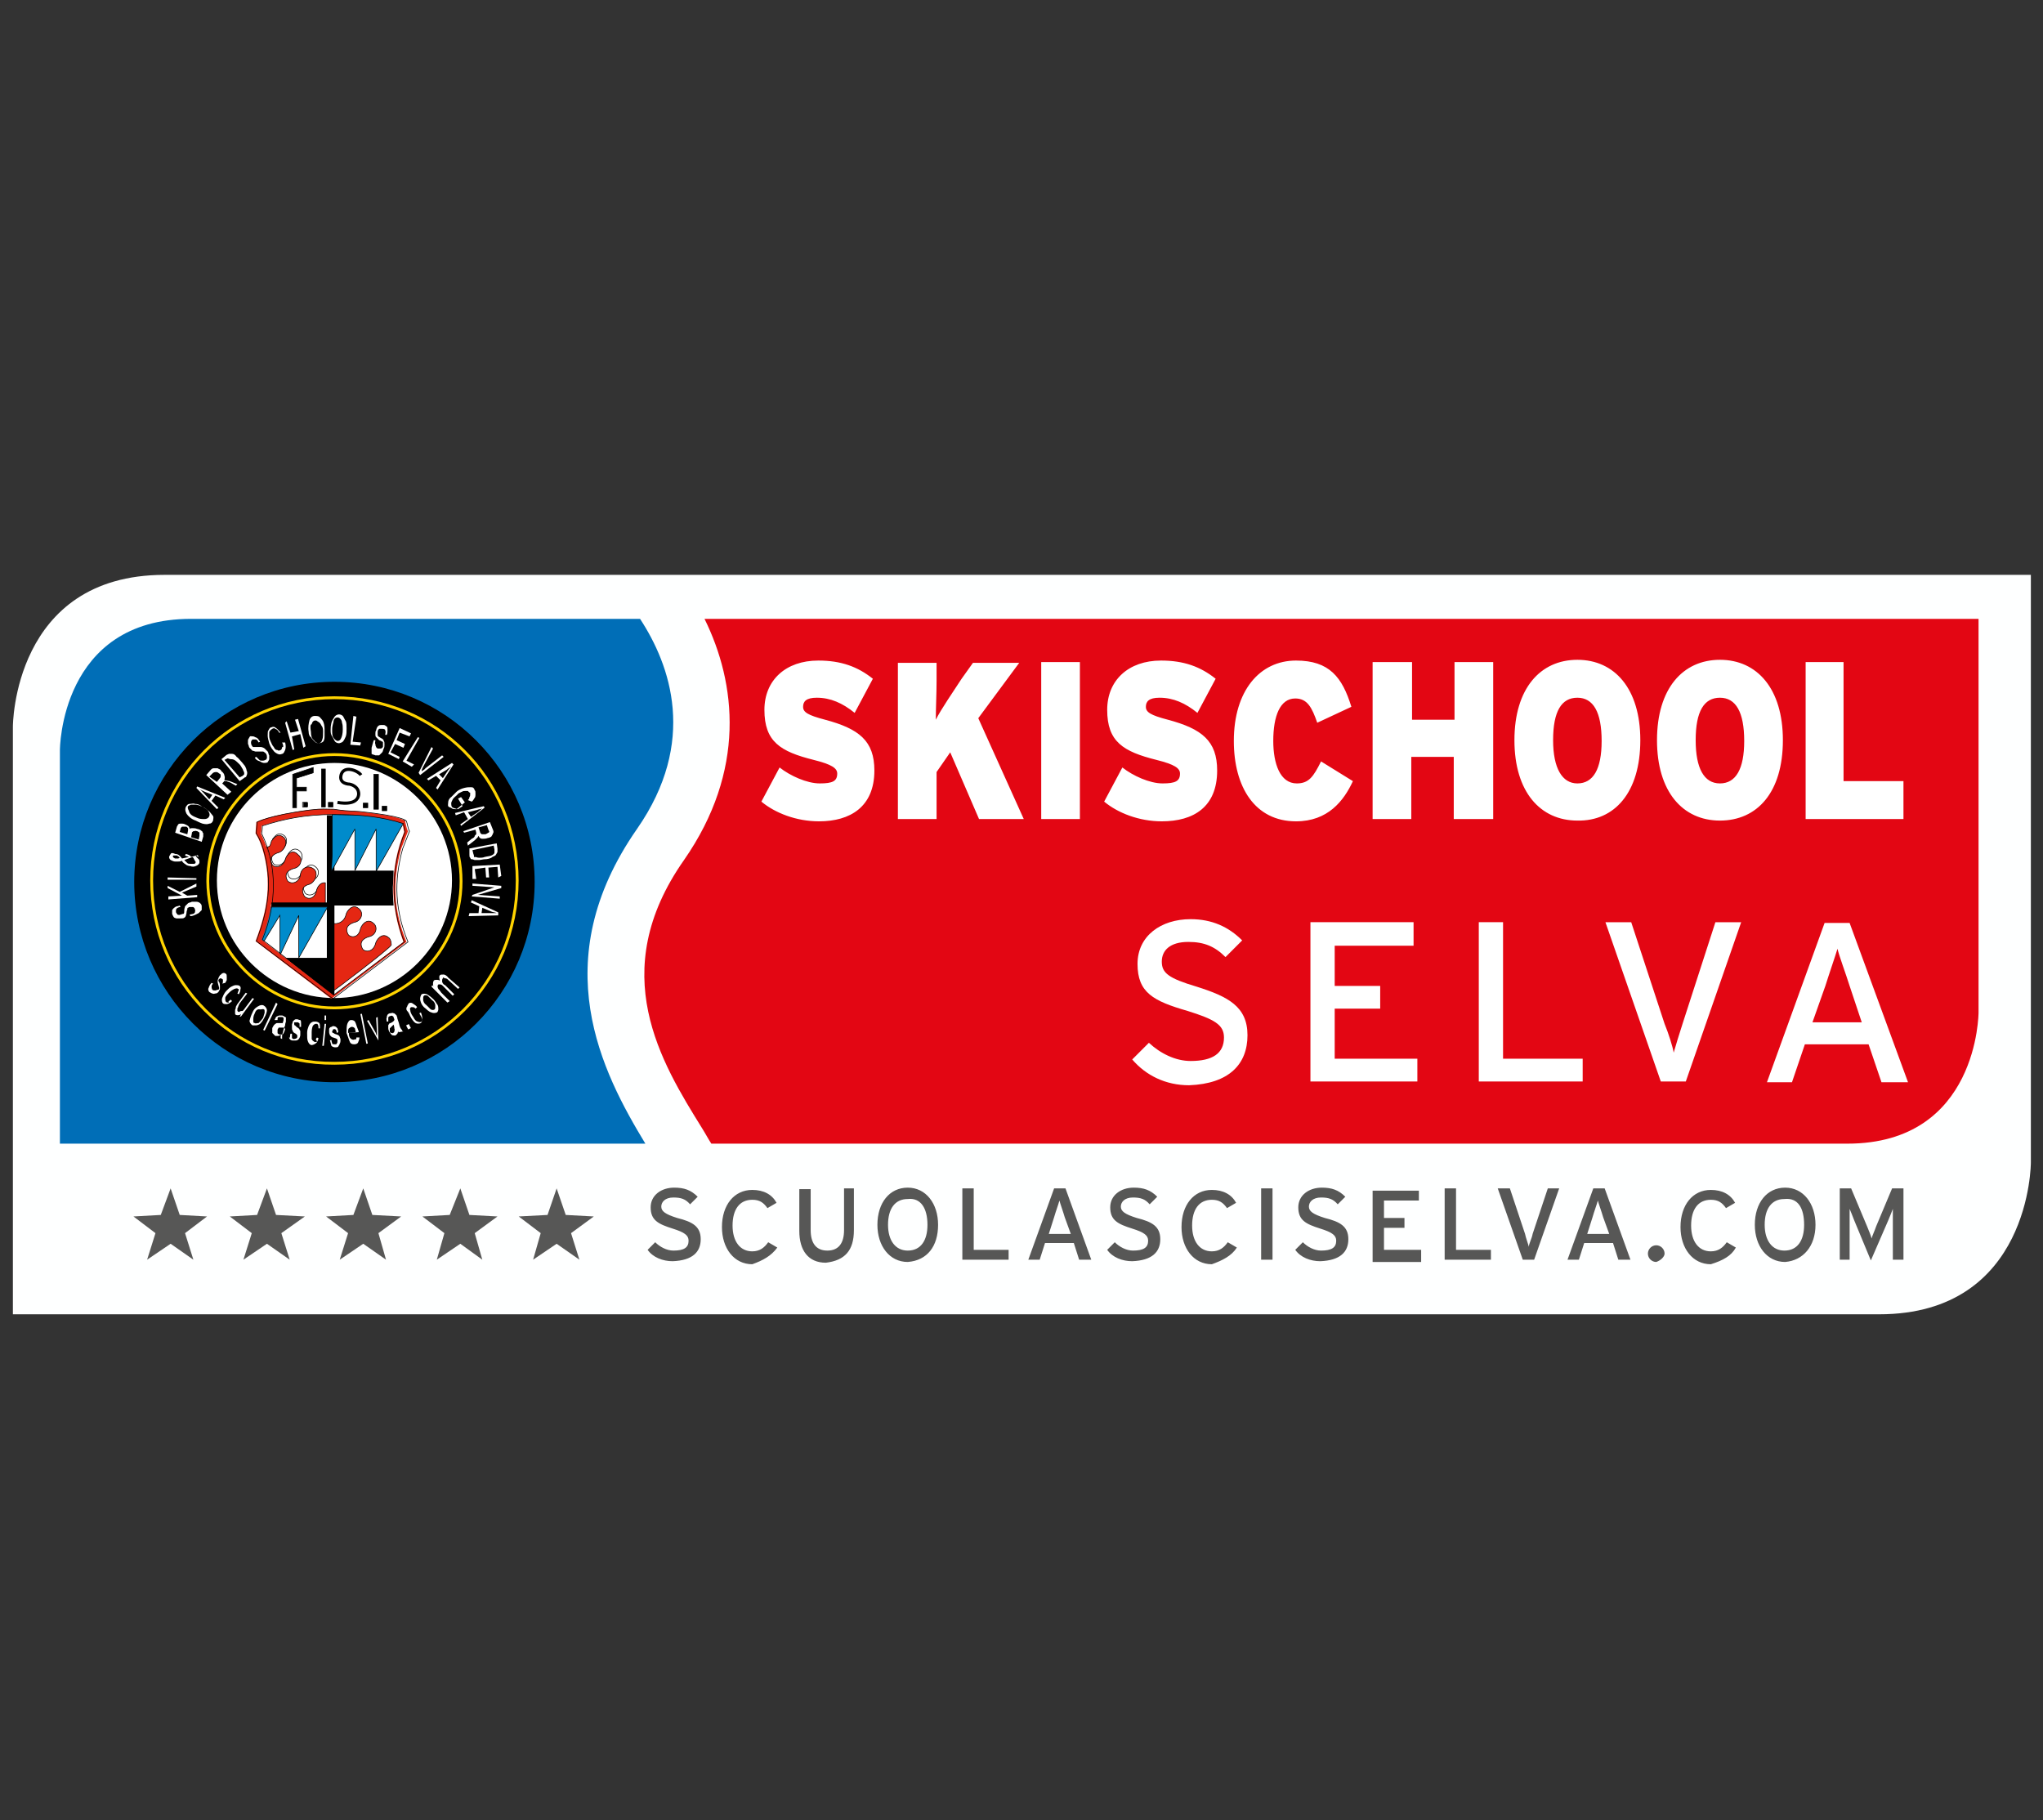 <?xml version="1.0" encoding="utf-8"?>
<!-- Generator: Adobe Illustrator 23.1.0, SVG Export Plug-In . SVG Version: 6.00 Build 0)  -->
<svg version="1.1" id="Ebene_1" xmlns="http://www.w3.org/2000/svg" xmlns:xlink="http://www.w3.org/1999/xlink" x="0px" y="0px"
	 viewBox="0 0 269.4 240" style="enable-background:new 0 0 269.4 240;" xml:space="preserve">
<rect x="0" y="0" width="269.4" height="240" fill="#333333" stroke="none"/>
<style type="text/css">
	.st0{fill:#FEFFFF;}
	.st1{clip-path:url(#SVGID_2_);fill:#E30613;}
	.st2{clip-path:url(#SVGID_4_);fill:#006EB7;}
	.st3{clip-path:url(#SVGID_6_);fill:#575756;}
	.st4{clip-path:url(#SVGID_8_);}
	.st5{clip-path:url(#SVGID_10_);fill:none;stroke:#FFD300;stroke-width:0.374;stroke-miterlimit:3.864;}
	.st6{clip-path:url(#SVGID_12_);fill:#FFFFFF;}
	.st7{clip-path:url(#SVGID_14_);fill:none;stroke:#000000;stroke-width:8.000000e-02;stroke-miterlimit:3.864;}
	.st8{clip-path:url(#SVGID_16_);fill:#E52713;}
	.st9{clip-path:url(#SVGID_18_);fill:none;stroke:#000000;stroke-width:8.000000e-02;stroke-miterlimit:3.864;}
	.st10{clip-path:url(#SVGID_20_);fill:#E52713;}
	.st11{clip-path:url(#SVGID_22_);fill:none;stroke:#000000;stroke-width:8.000000e-02;stroke-miterlimit:3.864;}
	.st12{clip-path:url(#SVGID_24_);}
	.st13{fill:#008BCB;}
	.st14{fill:none;stroke:#000000;stroke-width:8.300000e-02;stroke-miterlimit:3.864;}
	.st15{clip-path:url(#SVGID_26_);fill:#E52713;}
	.st16{clip-path:url(#SVGID_28_);fill:none;stroke:#000000;stroke-width:8.300000e-02;stroke-miterlimit:3.864;}
	.st17{clip-path:url(#SVGID_30_);fill:none;stroke:#000000;stroke-width:0.415;stroke-miterlimit:3.864;}
	.st18{clip-path:url(#SVGID_32_);fill:#FFFFFF;}
	.st19{fill:#FFFFFF;}
	.st20{clip-path:url(#SVGID_34_);fill:#FFFFFF;}
	.st21{clip-path:url(#SVGID_36_);fill:#FFFFFF;}
	.st22{clip-path:url(#SVGID_38_);fill:#FFFFFF;}
	.st23{clip-path:url(#SVGID_40_);fill:#FFFFFF;}
	.st24{clip-path:url(#SVGID_42_);fill:#FFFFFF;}
	.st25{clip-path:url(#SVGID_44_);fill:#FFFFFF;}
	.st26{clip-path:url(#SVGID_46_);fill:#FFFFFF;}
	.st27{clip-path:url(#SVGID_48_);fill:#FFFFFF;}
	.st28{clip-path:url(#SVGID_50_);fill:#FFFFFF;}
	.st29{clip-path:url(#SVGID_52_);fill:#FFFFFF;}
	.st30{clip-path:url(#SVGID_54_);fill:#FFFFFF;}
	.st31{clip-path:url(#SVGID_56_);fill:#FFFFFF;}
	.st32{clip-path:url(#SVGID_58_);fill:#FFFFFF;}
	.st33{clip-path:url(#SVGID_60_);fill:#FFFFFF;}
	.st34{clip-path:url(#SVGID_62_);fill:#FFFFFF;}
	.st35{clip-path:url(#SVGID_64_);fill:#FFFFFF;}
	.st36{clip-path:url(#SVGID_66_);fill:#FFFFFF;}
	.st37{clip-path:url(#SVGID_68_);fill:#FFFFFF;}
	.st38{clip-path:url(#SVGID_70_);fill:#FFFFFF;}
	.st39{clip-path:url(#SVGID_72_);fill:#FFFFFF;}
	.st40{clip-path:url(#SVGID_74_);fill:#FFFFFF;}
	.st41{clip-path:url(#SVGID_76_);fill:#FFFFFF;}
	.st42{clip-path:url(#SVGID_78_);fill:#FFFFFF;}
	.st43{clip-path:url(#SVGID_80_);fill:#FFFFFF;}
	.st44{clip-path:url(#SVGID_82_);fill:#FFFFFF;}
	.st45{clip-path:url(#SVGID_84_);fill:#FFFFFF;}
	.st46{clip-path:url(#SVGID_86_);fill:#FFFFFF;}
	.st47{clip-path:url(#SVGID_88_);fill:#FFFFFF;}
	.st48{clip-path:url(#SVGID_90_);fill:#FFFFFF;}
	.st49{clip-path:url(#SVGID_92_);fill:#FFFFFF;}
	.st50{clip-path:url(#SVGID_94_);fill:#FFFFFF;}
	.st51{clip-path:url(#SVGID_96_);fill:#FFFFFF;}
	.st52{clip-path:url(#SVGID_98_);fill:none;stroke:#FFD300;stroke-width:0.374;stroke-miterlimit:3.864;}
	.st53{fill:#575756;}
	.st54{clip-path:url(#SVGID_100_);fill:#FFFFFF;}
	.st55{clip-path:url(#SVGID_102_);fill:#FFFFFF;}
</style>
<g>
	<path class="st0" d="M267.9,75.8H79.5l0,0H21.7c-20,0-20,20-20,20v57.7l0,0v19.8h80.7l0,0h165.4c20,0,20-20,20-20V95.7l0,0V75.8
		L267.9,75.8z"/>
	<g>
		<g>
			<defs>
				<rect id="SVGID_1_" x="-233.8" y="-378.2" width="727.2" height="1028.4"/>
			</defs>
			<clipPath id="SVGID_2_">
				<use xlink:href="#SVGID_1_"  style="overflow:visible;"/>
			</clipPath>
			<path class="st1" d="M92.9,81.6h168v51.9c0,0,0,17.3-17.3,17.3H93.8c-0.4-0.6-0.7-1.2-1.2-2c-5.4-8.7-12.8-20.6-2.4-35.4
				C98.4,101.6,97.1,90.1,92.9,81.6"/>
		</g>
		<g>
			<defs>
				<rect id="SVGID_3_" x="-233.8" y="-378.2" width="727.2" height="1028.4"/>
			</defs>
			<clipPath id="SVGID_4_">
				<use xlink:href="#SVGID_3_"  style="overflow:visible;"/>
			</clipPath>
			<path class="st2" d="M7.9,150.8V98.9c0,0,0-17.3,17.3-17.3h59.2c4,6.1,7.6,16.2-0.4,27.7c-12.2,17.5-4.6,32.1,1.1,41.5H7.9z"/>
		</g>
		<g>
			<defs>
				<rect id="SVGID_5_" x="-233.8" y="-378.2" width="727.2" height="1028.4"/>
			</defs>
			<clipPath id="SVGID_6_">
				<use xlink:href="#SVGID_5_"  style="overflow:visible;"/>
			</clipPath>
			<path class="st3" d="M251,166.1v-9.4h-1.5l-2.1,5c-0.2,0.6-0.5,1.2-0.6,1.6c-0.1-0.4-0.4-1.1-0.6-1.6l-2.1-5h-1.5v9.4h1.3v-5
				c0-0.6,0-1.3,0-1.7c0.1,0.2,0.4,1,0.6,1.5l2.2,5.3l2.3-5.3c0.2-0.5,0.5-1.2,0.6-1.5c0,0.2,0,1.1,0,1.7v5H251z M237.9,161.5
				c0,2.1-0.9,3.4-2.6,3.4c-1.6,0-2.6-1.3-2.6-3.4c0-2.1,0.9-3.4,2.6-3.4C237.1,157.9,237.9,159.3,237.9,161.5 M239.4,161.5
				c0-2.8-1.6-4.9-4-4.9c-2.4,0-4,2-4,4.9c0,2.8,1.6,4.9,4,4.9C237.8,166.2,239.4,164.3,239.4,161.5 M228.9,164.5l-1.2-0.7
				c-0.5,0.7-1.1,1.2-2.1,1.2c-1.6,0-2.6-1.3-2.6-3.4c0-2.1,0.9-3.4,2.6-3.4c1,0,1.5,0.4,2,1.1l1.2-0.7c-0.6-1.1-1.7-1.7-3.2-1.7
				c-2.4,0-4,2-4,4.9c0,2.8,1.6,4.9,4,4.9C227.2,166.2,228.3,165.6,228.9,164.5 M219.5,165.3c0-0.6-0.5-1.1-1.1-1.1
				s-1.1,0.5-1.1,1.1s0.5,1.1,1.1,1.1C219,166.2,219.5,165.7,219.5,165.3 M212.2,162.7h-2.9l0.7-2.2c0.2-0.7,0.6-1.8,0.7-2.2
				c0.1,0.4,0.5,1.5,0.7,2.2L212.2,162.7z M215,166.1l-3.4-9.4h-1.5l-3.4,9.4h1.5l0.7-2.2h3.8l0.7,2.2H215z M205.6,156.7h-1.5l-2,6
				c-0.1,0.6-0.5,1.3-0.5,1.7c-0.1-0.4-0.4-1.2-0.5-1.7l-2-6h-1.6l3.3,9.4h1.5L205.6,156.7z M196.6,166.1v-1.3H192v-8.1h-1.5v9.4
				H196.6z M187.4,166.1v-1.3h-4.9v-2.9h2.7v-1.3h-2.7v-2.3h4.6v-1.3H181v9.4h6.4V166.1z M177.8,163.4c0-1.7-1.1-2.3-3.1-2.8
				c-1.6-0.5-2.1-0.9-2.1-1.5s0.5-1.2,1.6-1.2c1,0,1.6,0.2,2.2,0.9l1-1c-0.9-0.9-1.8-1.2-3.1-1.2c-1.7,0-3.1,1-3.1,2.6
				c0,1.7,1,2.2,2.9,2.8c1.6,0.5,2.1,0.9,2.1,1.6c0,0.9-0.6,1.3-2,1.3c-0.9,0-1.8-0.5-2.4-1.1l-1,1c0.7,1,2,1.5,3.3,1.5
				C176.7,166.2,177.8,165.1,177.8,163.4 M167.8,156.7h-1.5v9.4h1.5V156.7z M163.1,164.5l-1.2-0.7c-0.5,0.7-1.1,1.2-2.1,1.2
				c-1.6,0-2.6-1.3-2.6-3.4c0-2.1,0.9-3.4,2.6-3.4c1,0,1.5,0.4,2,1.1l1.2-0.7c-0.6-1.1-1.7-1.7-3.2-1.7c-2.4,0-4,2-4,4.9
				c0,2.8,1.6,4.9,4,4.9C161.2,166.2,162.4,165.6,163.1,164.5 M153,163.4c0-1.7-1.1-2.3-3.1-2.8c-1.6-0.5-2.1-0.9-2.1-1.5
				s0.5-1.2,1.6-1.2c1,0,1.6,0.2,2.2,0.9l1-1c-0.9-0.9-1.8-1.2-3.1-1.2c-1.7,0-3.1,1-3.1,2.6c0,1.7,1,2.2,2.9,2.8
				c1.6,0.5,2.1,0.9,2.1,1.6c0,0.9-0.6,1.3-2,1.3c-0.9,0-1.8-0.5-2.4-1.1l-1,1c0.7,1,2,1.5,3.3,1.5C151.9,166.2,153,165.1,153,163.4
				 M141.2,162.7h-2.9l0.7-2.2c0.2-0.7,0.6-1.8,0.7-2.2c0.1,0.4,0.5,1.5,0.7,2.2L141.2,162.7z M143.9,166.1l-3.4-9.4H139l-3.4,9.4
				h1.5l0.7-2.2h3.8l0.7,2.2H143.9z M133,166.1v-1.3h-4.6v-8.1h-1.5v9.4H133z M122.3,161.5c0,2.1-0.9,3.4-2.6,3.4
				c-1.6,0-2.6-1.3-2.6-3.4c0-2.1,0.9-3.4,2.6-3.4C121.4,157.9,122.3,159.3,122.3,161.5 M123.7,161.5c0-2.8-1.6-4.9-4-4.9
				s-4,2-4,4.9c0,2.8,1.6,4.9,4,4.9C122.3,166.2,123.7,164.3,123.7,161.5 M112.6,162.2v-5.5h-1.3v5.5c0,1.7-0.7,2.7-2.2,2.7
				c-1.5,0-2.2-1-2.2-2.7v-5.4h-1.5v5.5c0,2.6,1.2,4.2,3.5,4.2C111.4,166.2,112.6,164.9,112.6,162.2 M102.5,164.5l-1.2-0.7
				c-0.5,0.7-1.1,1.2-2.1,1.2c-1.6,0-2.6-1.3-2.6-3.4c0-2.1,0.9-3.4,2.6-3.4c1,0,1.5,0.4,2,1.1l1.2-0.7c-0.6-1.1-1.7-1.7-3.2-1.7
				c-2.4,0-4,2-4,4.9c0,2.8,1.6,4.9,4,4.9C100.6,166.2,101.7,165.6,102.5,164.5 M92.4,163.4c0-1.7-1.1-2.3-3.1-2.8
				c-1.6-0.5-2.1-0.9-2.1-1.5s0.5-1.2,1.6-1.2c1,0,1.6,0.2,2.2,0.9l1-1c-0.9-0.9-1.8-1.2-3.1-1.2c-1.7,0-3.1,1-3.1,2.6
				c0,1.7,1,2.2,2.9,2.8c1.6,0.5,2.1,0.9,2.1,1.6c0,0.9-0.6,1.3-2,1.3c-0.9,0-1.8-0.5-2.4-1.1l-1,1c0.7,1,2,1.5,3.3,1.5
				C91.3,166.2,92.4,165.1,92.4,163.4"/>
		</g>
		<g>
			<defs>
				<rect id="SVGID_7_" x="-233.8" y="-378.2" width="727.2" height="1028.4"/>
			</defs>
			<clipPath id="SVGID_8_">
				<use xlink:href="#SVGID_7_"  style="overflow:visible;"/>
			</clipPath>
			<path class="st4" d="M17.7,116.3c0-14.5,11.8-26.4,26.4-26.4s26.4,11.8,26.4,26.4s-11.8,26.4-26.4,26.4S17.7,130.8,17.7,116.3"/>
		</g>
		<g>
			<defs>
				<rect id="SVGID_9_" x="-233.8" y="-378.2" width="727.2" height="1028.4"/>
			</defs>
			<clipPath id="SVGID_10_">
				<use xlink:href="#SVGID_9_"  style="overflow:visible;"/>
			</clipPath>
			<path class="st5" d="M44.1,132.9c9.2,0,16.7-7.5,16.7-16.7c0-9.2-7.5-16.7-16.7-16.7c-9.2,0-16.7,7.5-16.7,16.7
				C27.5,125.4,34.9,132.9,44.1,132.9z"/>
		</g>
		<g>
			<defs>
				<rect id="SVGID_11_" x="-233.8" y="-378.2" width="727.2" height="1028.4"/>
			</defs>
			<clipPath id="SVGID_12_">
				<use xlink:href="#SVGID_11_"  style="overflow:visible;"/>
			</clipPath>
			<path class="st6" d="M28.6,116.1c0-8.6,7-15.5,15.5-15.5s15.5,7,15.5,15.5s-7,15.5-15.5,15.5S28.6,124.7,28.6,116.1"/>
		</g>
		<g>
			<defs>
				<rect id="SVGID_13_" x="-233.8" y="-378.2" width="727.2" height="1028.4"/>
			</defs>
			<clipPath id="SVGID_14_">
				<use xlink:href="#SVGID_13_"  style="overflow:visible;"/>
			</clipPath>
			<path class="st7" d="M39.9,115.2c0.1-0.6,0.9-1.6,1.7-0.9c0.7,0.5,0.4,1.6-0.5,1.8c-0.4,0.1-1.5,0.5-0.9,1.6
				c0.2,0.4,1.3,0.6,1.7-0.6 M37.8,113.1c0.1-0.6,0.9-1.6,1.7-0.9c0.6,0.5,0.4,1.6-0.5,1.8c-0.4,0.1-1.5,0.5-0.9,1.6
				c0.2,0.4,1.3,0.6,1.7-0.6 M35.9,110.7c0.2-0.2,0.7-1.2,1.6-0.5c0.6,0.5,0.2,1.7-0.6,2c-0.4,0.1-1.5,0.5-0.9,1.6
				c0.2,0.4,1.3,0.5,1.7-0.6"/>
		</g>
		<g>
			<defs>
				<rect id="SVGID_15_" x="-233.8" y="-378.2" width="727.2" height="1028.4"/>
			</defs>
			<clipPath id="SVGID_16_">
				<use xlink:href="#SVGID_15_"  style="overflow:visible;"/>
			</clipPath>
			<path class="st8" d="M43.8,121.6c0.2,0.4,1.5,0.2,1.8-0.9c0.1-0.6,0.9-1.6,1.7-0.9c0.7,0.5,0.4,1.6-0.5,1.8
				c-0.4,0.1-1.5,0.5-0.9,1.6c0.2,0.4,1.3,0.6,1.6-0.6c0.1-0.6,0.9-1.6,1.7-0.9c0.7,0.5,0.4,1.6-0.5,1.8c-0.4,0.1-1.5,0.5-0.9,1.6
				c0.2,0.4,1.3,0.6,1.7-0.6c0.1-0.6,0.9-1.6,1.7-0.9c0.4,0.2,0.4,1,0.4,1c-0.1,0.4-7.5,6-8.1,6.4L43.8,121.6L43.8,121.6z"/>
		</g>
		<g>
			<defs>
				<rect id="SVGID_17_" x="-233.8" y="-378.2" width="727.2" height="1028.4"/>
			</defs>
			<clipPath id="SVGID_18_">
				<use xlink:href="#SVGID_17_"  style="overflow:visible;"/>
			</clipPath>
			<path class="st9" d="M43.8,121.6c0.2,0.4,1.5,0.2,1.8-0.9c0.1-0.6,0.9-1.6,1.7-0.9c0.7,0.5,0.4,1.6-0.5,1.8
				c-0.4,0.1-1.5,0.5-0.9,1.6c0.2,0.4,1.3,0.6,1.6-0.6c0.1-0.6,0.9-1.6,1.7-0.9c0.7,0.5,0.4,1.6-0.5,1.8c-0.4,0.1-1.5,0.5-0.9,1.6
				c0.2,0.4,1.3,0.6,1.7-0.6c0.1-0.6,0.9-1.6,1.7-0.9c0.4,0.2,0.4,1,0.4,1c-0.1,0.4-7.5,6-8.1,6.4L43.8,121.6L43.8,121.6z"/>
		</g>
		<g>
			<defs>
				<rect id="SVGID_19_" x="-233.8" y="-378.2" width="727.2" height="1028.4"/>
			</defs>
			<clipPath id="SVGID_20_">
				<use xlink:href="#SVGID_19_"  style="overflow:visible;"/>
			</clipPath>
			<path class="st10" d="M42.2,119.1h-6.5c0,0,0.1-2,0.1-3.5s-0.7-3.9-0.7-3.9s0.4,0,0.5-0.2c0.1-0.2,0.2-0.6,0.2-0.6
				c0.2-0.2,0.7-1.2,1.6-0.5c0.6,0.5,0.2,1.7-0.6,2c-0.4,0.1-1.5,0.5-0.9,1.6c0.2,0.4,1.3,0.5,1.7-0.6c0.1-0.6,0.9-1.6,1.7-0.7
				c0.7,0.5,0.4,1.6-0.5,1.8c-0.4,0.1-1.5,0.5-0.9,1.6c0.2,0.4,1.3,0.6,1.7-0.6c0-0.9,0.9-1.6,1.8-0.9c0.6,0.5,0.2,1.7-0.6,2
				c-0.4,0.1-1.3,0.4-0.7,1.5c0.2,0.4,1.2,0.7,1.6-0.5c0.1-0.7,0.6-1.3,1.2-1.2v3.1L42.2,119.1z"/>
		</g>
		<g>
			<defs>
				<rect id="SVGID_21_" x="-233.8" y="-378.2" width="727.2" height="1028.4"/>
			</defs>
			<clipPath id="SVGID_22_">
				<use xlink:href="#SVGID_21_"  style="overflow:visible;"/>
			</clipPath>
			<path class="st11" d="M42.2,119.1h-6.5c0,0,0.1-2,0.1-3.5s-0.7-3.9-0.7-3.9s0.4,0,0.5-0.2c0.1-0.2,0.2-0.6,0.2-0.6
				c0.2-0.2,0.7-1.2,1.6-0.5c0.6,0.5,0.2,1.7-0.6,2c-0.4,0.1-1.5,0.5-0.9,1.6c0.2,0.4,1.3,0.5,1.7-0.6c0.1-0.6,0.9-1.6,1.7-0.7
				c0.7,0.5,0.4,1.6-0.5,1.8c-0.4,0.1-1.5,0.5-0.9,1.6c0.2,0.4,1.3,0.6,1.7-0.6c0-0.9,0.9-1.6,1.8-0.9c0.6,0.5,0.2,1.7-0.6,2
				c-0.4,0.1-1.3,0.4-0.7,1.5c0.2,0.4,1.2,0.7,1.6-0.5c0.1-0.7,0.6-1.3,1.2-1.2v3.1L42.2,119.1z"/>
		</g>
	</g>
	<polygon points="43.1,107.5 43.1,130.7 44,131.3 44.1,131.2 44.1,107.5 	"/>
	<polygon points="35.8,119 35.8,119.6 43.6,119.6 43.6,119 	"/>
	<polygon points="37.6,126.3 43.5,126.3 43.5,130.9 	"/>
	<g>
		<g>
			<defs>
				<rect id="SVGID_23_" x="-233.8" y="-378.2" width="727.2" height="1028.4"/>
			</defs>
			<clipPath id="SVGID_24_">
				<use xlink:href="#SVGID_23_"  style="overflow:visible;"/>
			</clipPath>
			<path class="st12" d="M43.7,114.8h8.2c0,0,0,1-0.1,2.2c0,1,0.1,2.4,0.1,2.4h-8.2V114.8z"/>
		</g>
	</g>
	<polygon class="st13" points="43.2,119.6 39.4,126.3 39.4,120.7 36.9,126 36.9,120.7 34.7,124.3 34.3,124 35,121.3 35.5,119.6 	"/>
	<polygon class="st14" points="43.2,119.6 39.4,126.3 39.4,120.7 36.9,126 36.9,120.7 34.7,124.3 34.3,124 35,121.3 35.5,119.6 	"/>
	<polygon class="st13" points="53.4,108.2 49.6,114.9 49.6,109.3 46.8,114.8 46.8,109.3 43.7,114.9 43.8,112.7 43.8,110.3 
		43.8,107.4 48.5,107.5 	"/>
	<polygon class="st14" points="53.4,108.2 49.6,114.9 49.6,109.3 46.8,114.8 46.8,109.3 43.7,114.9 43.8,112.7 43.8,110.3 
		43.8,107.4 48.5,107.5 	"/>
	<g>
		<g>
			<defs>
				<rect id="SVGID_25_" x="-233.8" y="-378.2" width="727.2" height="1028.4"/>
			</defs>
			<clipPath id="SVGID_26_">
				<use xlink:href="#SVGID_25_"  style="overflow:visible;"/>
			</clipPath>
			<path class="st15" d="M47.2,107c5.7,0.6,6.2,1.2,6.2,1.3c0.1,0.2,0.2,1,0.4,1.3c0,0-0.4,1-0.9,2.3c-1.2,4.3-1,8.2,0.7,12.3
				l-9.9,7.5l-10-7.6c1.6-4.2,2.2-7.8,0.9-12.2c-0.4-1.3-0.9-2-0.9-2c0-0.4,0.1-1.2,0.1-1.5c0,0,1.6-0.9,7-1.6
				c1.8-0.2,1.8-0.1,3.1-0.1C45.3,106.9,45.5,106.9,47.2,107 M44,131.2l9.2-7c-1.8-4.9-1.8-9.7,0.1-14.5c-0.1-0.4-0.1-0.6-0.2-1
				v-0.1c-2.8-0.9-5.5-1.2-9.2-1.2c-3.8,0-6.6,0.6-9.4,1.5c0,0,0,0.6-0.1,1c2.1,4.3,2,9.3,0.1,14L44,131.2z"/>
		</g>
		<g>
			<defs>
				<rect id="SVGID_27_" x="-233.8" y="-378.2" width="727.2" height="1028.4"/>
			</defs>
			<clipPath id="SVGID_28_">
				<use xlink:href="#SVGID_27_"  style="overflow:visible;"/>
			</clipPath>
			<path class="st16" d="M47.4,107c5.7,0.6,6.2,1.2,6.2,1.3c0.1,0.2,0.2,1,0.4,1.3c0,0-0.4,1-0.9,2.3c-1.2,4.3-1,8.2,0.7,12.3
				l-9.9,7.5l-10.1-7.6c1.6-4.2,2.2-7.9,0.9-12.2c-0.4-1.3-0.9-2-0.9-2c0-0.4,0.1-1.2,0.1-1.5c0,0,1.6-0.9,7-1.6
				c1.8-0.2,1.8-0.1,3.1-0.1C45.3,106.9,45.5,106.9,47.4,107z M44,131.2l9.3-7c-1.8-4.9-1.8-9.7,0.1-14.5c-0.1-0.4-0.1-0.6-0.2-1
				v-0.1c-2.8-0.9-5.6-1.2-9.2-1.2c-3.8,0-6.6,0.6-9.4,1.5c0,0,0,0.6-0.1,1c2.1,4.3,2,9.3,0.1,14L44,131.2z"/>
		</g>
	</g>
	<polygon points="39.1,106.5 38.6,106.5 38.6,102.1 41.3,101.2 41.3,101.9 39.1,102.6 39.1,103.8 40.4,103.8 40.4,104.3 39.1,104.3 
			"/>
	<polygon class="st14" points="39.1,106.5 38.6,106.5 38.6,102.1 41.3,101.2 41.3,101.9 39.1,102.6 39.1,103.8 40.4,103.8 
		40.4,104.3 39.1,104.3 	"/>
	<rect x="39.9" y="105.8" class="st14" width="0.6" height="0.6"/>
	<rect x="40" y="105.8" width="0.6" height="0.6"/>
	<rect x="49.3" y="102.1" width="0.6" height="4.6"/>
	<rect x="49.3" y="102.1" class="st14" width="0.6" height="4.6"/>
	<rect x="43.3" y="105.8" width="0.6" height="0.6"/>
	<rect x="43.3" y="105.8" class="st14" width="0.6" height="0.6"/>
	<rect x="47.9" y="105.9" width="0.6" height="0.6"/>
	<rect x="47.9" y="105.9" class="st14" width="0.6" height="0.6"/>
	<rect x="50.4" y="106.3" width="0.6" height="0.6"/>
	<rect x="50.4" y="106.3" class="st14" width="0.6" height="0.6"/>
	<g>
		<g>
			<defs>
				<rect id="SVGID_29_" x="-233.8" y="-378.2" width="727.2" height="1028.4"/>
			</defs>
			<clipPath id="SVGID_30_">
				<use xlink:href="#SVGID_29_"  style="overflow:visible;"/>
			</clipPath>
			<path class="st17" d="M47.6,102.2c-0.4-0.6-2.2-1.3-2.6-0.1c-0.4,1.3,1.1,1.3,1.1,1.3s1.2,0.2,1.2,1.3c-0.1,1.7-2.8,1.1-2.8,1.1"
				/>
		</g>
	</g>
	<rect x="42.4" y="101.4" width="0.5" height="5"/>
	<rect x="42.4" y="101.4" class="st14" width="0.5" height="5"/>
	<g>
		<g>
			<defs>
				<rect id="SVGID_31_" x="-233.8" y="-378.2" width="727.2" height="1028.4"/>
			</defs>
			<clipPath id="SVGID_32_">
				<use xlink:href="#SVGID_31_"  style="overflow:visible;"/>
			</clipPath>
			<path class="st18" d="M25.1,120.8l-0.1-0.2c0.1,0,0.4-0.1,0.5-0.1c0.1-0.1,0.2-0.1,0.2-0.2c0-0.1,0.1-0.2,0-0.4
				c0-0.1-0.1-0.2-0.1-0.2c-0.1-0.1-0.1-0.1-0.2-0.1c-0.1,0-0.2,0-0.4,0c-0.1,0-0.2,0.1-0.2,0.1c-0.1,0-0.1,0.1-0.1,0.2
				c0,0.1-0.1,0.2-0.1,0.4c0,0.2-0.1,0.4-0.1,0.5c-0.1,0.1-0.1,0.2-0.2,0.2c-0.1,0.1-0.2,0.1-0.5,0.1c-0.2,0-0.4,0-0.5,0
				s-0.4-0.1-0.4-0.2c-0.1-0.1-0.1-0.2-0.2-0.4c0-0.1,0-0.4,0-0.5c0.1-0.1,0.1-0.2,0.4-0.4c0.1-0.1,0.4-0.1,0.6-0.2l0.1,0.2
				c-0.2,0-0.4,0.1-0.5,0.2c-0.1,0.1-0.1,0.2-0.1,0.4s0.1,0.2,0.2,0.4c0.1,0,0.2,0.1,0.4,0c0.1,0,0.2-0.1,0.4-0.1
				c0.1-0.1,0.1-0.2,0.1-0.5c0-0.2,0.1-0.4,0.1-0.5c0.1-0.1,0.2-0.2,0.4-0.4c0.1-0.1,0.4-0.1,0.5-0.2c0.2,0,0.4,0,0.6,0
				c0.2,0,0.4,0.1,0.5,0.2s0.2,0.2,0.2,0.4c0,0.2,0,0.4,0,0.5c-0.1,0.1-0.2,0.2-0.4,0.4C25.6,120.7,25.4,120.8,25.1,120.8"/>
		</g>
	</g>
	<polygon class="st19" points="26,118.3 22.2,118.6 22.2,118.2 24,118.1 22.1,117.1 22.1,116.8 23.7,117.6 25.9,116.5 25.9,116.9 
		24,117.7 24.7,118.1 26,118 	"/>
	<polygon class="st19" points="22.1,116 25.9,116 25.9,115.8 22.1,115.7 	"/>
	<g>
		<g>
			<defs>
				<rect id="SVGID_33_" x="-233.8" y="-378.2" width="727.2" height="1028.4"/>
			</defs>
			<clipPath id="SVGID_34_">
				<use xlink:href="#SVGID_33_"  style="overflow:visible;"/>
			</clipPath>
			<path class="st20" d="M25.4,113l-1.1,0.4c0.1,0.1,0.2,0.2,0.4,0.4c0.1,0.1,0.2,0.1,0.4,0.1c0.1,0,0.4,0,0.5,0s0.2-0.1,0.2-0.2
				c0-0.1,0-0.1-0.1-0.2C25.5,113.1,25.5,113.1,25.4,113 M23.7,113.1c-0.1-0.1-0.2-0.2-0.2-0.2c-0.1,0-0.1-0.1-0.2-0.1s-0.2,0-0.4,0
				c-0.1,0-0.1,0.1-0.1,0.1c0,0.1,0,0.1,0.1,0.2c0.1,0,0.1,0.1,0.2,0.1c0,0,0.1,0,0.2,0c0.1,0,0.1,0,0.2,0L23.7,113.1z M25.8,112.9
				c0.1,0.1,0.2,0.2,0.4,0.4c0.1,0.1,0.1,0.2,0.1,0.4c0,0.2-0.2,0.4-0.5,0.5c-0.2,0.1-0.5,0.1-0.7,0c-0.2,0-0.5-0.1-0.6-0.2
				c-0.1-0.1-0.4-0.2-0.5-0.5c-0.2,0.1-0.4,0.1-0.5,0.1s-0.2,0-0.4,0c-0.2,0-0.4-0.1-0.6-0.2c-0.1-0.1-0.2-0.2-0.2-0.4
				c0-0.1,0.1-0.2,0.2-0.4s0.4-0.1,0.6,0c0.4,0,0.6,0.2,0.9,0.6l0.9-0.2c-0.1-0.1-0.4-0.1-0.5-0.2l0.1-0.2c0.4,0.1,0.6,0.2,0.7,0.4
				c0.2-0.1,0.5-0.1,0.6-0.2l0.4,0.2C26.1,112.7,26,112.7,25.8,112.9"/>
		</g>
		<g>
			<defs>
				<rect id="SVGID_35_" x="-233.8" y="-378.2" width="727.2" height="1028.4"/>
			</defs>
			<clipPath id="SVGID_36_">
				<use xlink:href="#SVGID_35_"  style="overflow:visible;"/>
			</clipPath>
			<path class="st21" d="M26.2,110.7l0.1-0.5c0-0.1,0-0.1,0-0.2s0-0.1,0-0.2l-0.1-0.1c-0.1,0-0.1-0.1-0.2-0.1s-0.2-0.1-0.4,0
				c-0.1,0-0.2,0-0.2,0.1c-0.1,0-0.1,0.1-0.1,0.2l-0.1,0.5L26.2,110.7z M24.7,110l0.1-0.5c0-0.1,0-0.2,0-0.2c0-0.1,0-0.1-0.1-0.2
				c-0.1-0.1-0.1-0.1-0.2-0.1c-0.1,0-0.2,0-0.4,0c-0.1,0-0.1,0-0.2,0.1c0,0-0.1,0.1-0.1,0.2l-0.1,0.4L24.7,110z M26.6,111l-3.5-1.2
				l0.2-0.7c0-0.1,0.1-0.2,0.2-0.4c0.1-0.1,0.2-0.1,0.4-0.1c0.1,0,0.4,0,0.5,0.1c0.1,0,0.2,0.1,0.4,0.2c0.1,0.1,0.2,0.2,0.2,0.4
				c0.1-0.1,0.2-0.1,0.4-0.1c0.1,0,0.4,0,0.6,0.1c0.1,0,0.4,0.1,0.5,0.2c0.1,0.1,0.2,0.1,0.2,0.2s0.1,0.1,0.1,0.2c0,0.1,0,0.2,0,0.4
				L26.6,111z"/>
		</g>
		<g>
			<defs>
				<rect id="SVGID_37_" x="-233.8" y="-378.2" width="727.2" height="1028.4"/>
			</defs>
			<clipPath id="SVGID_38_">
				<use xlink:href="#SVGID_37_"  style="overflow:visible;"/>
			</clipPath>
			<path class="st22" d="M25.9,107.8c0.4,0.2,0.7,0.2,1.1,0.2c0.2,0,0.5-0.1,0.6-0.4c0.1-0.2,0-0.4-0.1-0.6c-0.1-0.2-0.5-0.5-1-0.7
				c-0.2-0.1-0.5-0.2-0.7-0.2s-0.5,0-0.6,0c-0.1,0-0.2,0.1-0.4,0.2c-0.1,0.2,0,0.4,0.1,0.6C25,107.4,25.4,107.6,25.9,107.8
				 M25.8,108.2c-0.6-0.2-1-0.6-1.2-0.9c-0.2-0.4-0.2-0.6-0.1-0.9c0.1-0.1,0.2-0.4,0.5-0.4s0.5-0.1,0.7,0c0.4,0,0.6,0.1,1,0.4
				c0.4,0.1,0.6,0.4,0.9,0.6c0.2,0.2,0.4,0.5,0.5,0.6c0.1,0.2,0,0.4,0,0.6c-0.1,0.2-0.2,0.4-0.5,0.4c-0.2,0.1-0.5,0.1-0.9,0
				C26.4,108.5,26,108.3,25.8,108.2"/>
		</g>
		<g>
			<defs>
				<rect id="SVGID_39_" x="-233.8" y="-378.2" width="727.2" height="1028.4"/>
			</defs>
			<clipPath id="SVGID_40_">
				<use xlink:href="#SVGID_39_"  style="overflow:visible;"/>
			</clipPath>
			<path class="st23" d="M27.6,105.4l0.4-0.6l-1-0.4c-0.2-0.1-0.5-0.2-0.7-0.4c0.1,0.1,0.4,0.4,0.5,0.5L27.6,105.4z M28.6,106.7
				l-2.7-2.8l0.1-0.2l3.7,1.5l-0.2,0.2l-1.1-0.5l-0.5,0.7l0.9,0.9L28.6,106.7z"/>
		</g>
		<g>
			<defs>
				<rect id="SVGID_41_" x="-233.8" y="-378.2" width="727.2" height="1028.4"/>
			</defs>
			<clipPath id="SVGID_42_">
				<use xlink:href="#SVGID_41_"  style="overflow:visible;"/>
			</clipPath>
			<path class="st24" d="M28.6,103.1l0.4-0.5c0.1-0.1,0.1-0.2,0.1-0.2c0-0.1,0-0.1,0-0.2s-0.1-0.2-0.2-0.2c-0.1-0.1-0.2-0.2-0.4-0.2
				c-0.1,0-0.2,0-0.4,0.1l-0.5,0.5L28.6,103.1z M30,104.8l-2.8-2.6l0.6-0.7c0.1-0.1,0.2-0.2,0.4-0.2c0.1,0,0.2,0,0.5,0
				c0.1,0.1,0.4,0.1,0.5,0.4c0.2,0.1,0.4,0.4,0.4,0.6c0.1,0.2,0,0.4,0,0.6c0.1,0,0.2,0,0.2,0c0.1,0,0.4,0.1,0.5,0.1l1,0.4l-0.2,0.2
				l-0.7-0.4c-0.2-0.1-0.4-0.1-0.5-0.2c-0.1,0-0.2,0-0.2,0h-0.1c0,0-0.1,0-0.1,0.1l-0.2,0.2l1.2,1.1L30,104.8z"/>
		</g>
		<g>
			<defs>
				<rect id="SVGID_43_" x="-233.8" y="-378.2" width="727.2" height="1028.4"/>
			</defs>
			<clipPath id="SVGID_44_">
				<use xlink:href="#SVGID_43_"  style="overflow:visible;"/>
			</clipPath>
			<path class="st25" d="M31.6,102.5l0.4-0.2c0.1-0.1,0.1-0.1,0.2-0.2c0-0.1,0-0.1,0-0.2s-0.1-0.2-0.2-0.5c-0.1-0.1-0.2-0.4-0.4-0.6
				c-0.2-0.2-0.5-0.5-0.7-0.6s-0.4-0.1-0.5-0.1S30.1,100,30,100l-0.4,0.2L31.6,102.5z M31.6,103l-2.4-2.9l0.6-0.5
				c0.1-0.1,0.2-0.1,0.4-0.2c0.1,0,0.2,0,0.4,0c0.2,0,0.4,0.1,0.6,0.4c0.2,0.1,0.4,0.4,0.6,0.6c0.2,0.2,0.4,0.5,0.5,0.6
				c0.1,0.2,0.2,0.4,0.2,0.5s0.1,0.2,0.1,0.4c0,0.1,0,0.2-0.1,0.4c0,0.1-0.1,0.2-0.2,0.2L31.6,103z"/>
		</g>
		<g>
			<defs>
				<rect id="SVGID_45_" x="-233.8" y="-378.2" width="727.2" height="1028.4"/>
			</defs>
			<clipPath id="SVGID_46_">
				<use xlink:href="#SVGID_45_"  style="overflow:visible;"/>
			</clipPath>
			<path class="st26" d="M33.6,99.9l0.2-0.1c0.1,0.1,0.2,0.2,0.4,0.4c0.1,0.1,0.2,0.1,0.4,0.1c0.1,0,0.2,0,0.4-0.1
				c0.1,0,0.1-0.1,0.2-0.2c0-0.1,0-0.2,0-0.2c0-0.1,0-0.2-0.1-0.4c-0.1-0.1-0.1-0.1-0.2-0.2c-0.1,0-0.1-0.1-0.2-0.1
				c-0.1,0-0.2,0-0.5,0s-0.4,0-0.5,0c-0.1,0-0.2-0.1-0.4-0.1c-0.1-0.1-0.2-0.2-0.4-0.4c-0.1-0.1-0.1-0.4-0.2-0.5c0-0.1,0-0.4,0-0.5
				c0-0.1,0.1-0.2,0.2-0.4s0.2-0.1,0.5-0.1c0.1,0,0.2,0.1,0.5,0.2c0.1,0.1,0.2,0.2,0.4,0.5l-0.2,0.1c-0.1-0.2-0.2-0.4-0.4-0.4
				s-0.2,0-0.4,0c-0.1,0.1-0.2,0.2-0.2,0.4c0,0.1,0,0.2,0.1,0.4c0.1,0.1,0.1,0.2,0.2,0.2c0.1,0,0.2,0,0.5,0s0.5,0,0.5,0
				c0.1,0,0.4,0.1,0.5,0.2s0.2,0.2,0.4,0.4c0.1,0.1,0.1,0.4,0.2,0.5c0,0.2,0,0.4,0,0.5c0,0.1-0.1,0.2-0.2,0.4
				c-0.1,0.1-0.4,0.1-0.5,0.1c-0.1,0-0.4-0.1-0.5-0.2C33.9,100.3,33.7,100.1,33.6,99.9"/>
		</g>
		<g>
			<defs>
				<rect id="SVGID_47_" x="-233.8" y="-378.2" width="727.2" height="1028.4"/>
			</defs>
			<clipPath id="SVGID_48_">
				<use xlink:href="#SVGID_47_"  style="overflow:visible;"/>
			</clipPath>
			<path class="st27" d="M37.2,97.9h0.4c0.1,0.4,0.1,0.7,0,1c-0.1,0.2-0.2,0.5-0.4,0.5c-0.2,0.1-0.4,0.1-0.6,0
				c-0.2-0.1-0.4-0.2-0.6-0.5c-0.2-0.2-0.4-0.6-0.5-0.9c-0.1-0.4-0.2-0.7-0.2-1c0-0.4,0-0.6,0.1-0.7c0.1-0.2,0.2-0.4,0.4-0.4
				c0.2-0.1,0.4-0.1,0.6,0.1c0.2,0.1,0.4,0.4,0.6,0.6h-0.2c-0.1-0.2-0.2-0.4-0.5-0.5c-0.1-0.1-0.2-0.1-0.4,0
				c-0.1,0.1-0.2,0.1-0.4,0.4c0,0.1,0,0.4,0,0.6c0,0.2,0.1,0.5,0.2,0.7c0.1,0.2,0.2,0.5,0.4,0.7c0.1,0.2,0.2,0.4,0.5,0.4
				c0.1,0.1,0.2,0.1,0.4,0c0.1,0,0.2-0.2,0.2-0.4C37.4,98.6,37.4,98.3,37.2,97.9"/>
		</g>
	</g>
	<polygon class="st19" points="38.6,98.9 37.6,95.3 37.8,95.1 38.3,96.6 39.4,96.4 38.9,94.9 39.3,94.8 40.3,98.4 40,98.6 
		39.6,96.8 38.5,97.1 38.8,98.8 	"/>
	<g>
		<g>
			<defs>
				<rect id="SVGID_49_" x="-233.8" y="-378.2" width="727.2" height="1028.4"/>
			</defs>
			<clipPath id="SVGID_50_">
				<use xlink:href="#SVGID_49_"  style="overflow:visible;"/>
			</clipPath>
			<path class="st28" d="M41,96.5c0,0.5,0.1,0.9,0.4,1.1c0.1,0.2,0.4,0.4,0.6,0.4s0.4-0.1,0.5-0.5c0.1-0.2,0.1-0.6,0.1-1.1
				c0-0.4-0.1-0.6-0.2-0.7c-0.1-0.2-0.2-0.4-0.4-0.5S41.8,95,41.6,95c-0.2,0-0.4,0.1-0.5,0.5C40.9,95.5,40.9,95.9,41,96.5
				 M40.7,96.5c-0.1-0.6,0-1.1,0.1-1.5s0.4-0.6,0.7-0.6c0.2,0,0.4,0,0.6,0.1c0.1,0.1,0.4,0.4,0.5,0.6c0.1,0.2,0.2,0.6,0.2,1
				c0,0.4,0,0.7,0,1c0,0.4-0.1,0.6-0.2,0.7c-0.1,0.1-0.4,0.2-0.5,0.2c-0.2,0-0.4,0-0.6-0.2c-0.1-0.1-0.4-0.4-0.5-0.6
				C40.8,97.1,40.7,96.8,40.7,96.5"/>
		</g>
		<g>
			<defs>
				<rect id="SVGID_51_" x="-233.8" y="-378.2" width="727.2" height="1028.4"/>
			</defs>
			<clipPath id="SVGID_52_">
				<use xlink:href="#SVGID_51_"  style="overflow:visible;"/>
			</clipPath>
			<path class="st29" d="M43.8,96.2c0,0.5,0,0.9,0.2,1.1c0.1,0.2,0.4,0.4,0.5,0.4c0.2,0,0.4-0.1,0.5-0.4c0.1-0.2,0.2-0.6,0.2-1.1
				c0-0.4,0-0.6-0.1-0.9c0-0.2-0.1-0.4-0.2-0.5c-0.1-0.1-0.2-0.2-0.4-0.2c-0.2,0-0.4,0.1-0.5,0.4C44,95.3,43.8,95.6,43.8,96.2
				 M43.6,96.2c0-0.6,0.1-1.1,0.4-1.5c0.2-0.4,0.5-0.5,0.7-0.5c0.2,0,0.4,0.1,0.5,0.2c0.1,0.1,0.2,0.4,0.4,0.7
				c0.1,0.2,0.1,0.6,0.1,1c0,0.4,0,0.7-0.1,1c-0.1,0.2-0.2,0.5-0.4,0.7c-0.1,0.1-0.4,0.2-0.5,0.2c-0.2,0-0.4-0.1-0.5-0.2
				c-0.1-0.1-0.2-0.4-0.4-0.7C43.6,96.8,43.6,96.6,43.6,96.2"/>
		</g>
	</g>
	<polygon class="st19" points="46.2,98.2 46.6,94.4 47,94.5 46.5,97.8 47.6,97.9 47.5,98.3 	"/>
	<g>
		<g>
			<defs>
				<rect id="SVGID_53_" x="-233.8" y="-378.2" width="727.2" height="1028.4"/>
			</defs>
			<clipPath id="SVGID_54_">
				<use xlink:href="#SVGID_53_"  style="overflow:visible;"/>
			</clipPath>
			<path class="st30" d="M49.3,97.6h0.2c0,0.2-0.1,0.4,0,0.5c0,0.1,0,0.2,0.1,0.4s0.1,0.1,0.2,0.2c0.1,0,0.2,0,0.4,0
				s0.1-0.1,0.2-0.1c0.1-0.1,0.1-0.1,0.1-0.2s0-0.2,0-0.4s0-0.2-0.1-0.2c0,0-0.1-0.1-0.4-0.2c-0.1-0.1-0.2-0.2-0.4-0.4
				c-0.1-0.1-0.1-0.2-0.1-0.4s0-0.4,0.1-0.5c0-0.1,0.1-0.4,0.2-0.5c0.1-0.1,0.2-0.2,0.4-0.2s0.2,0,0.4,0s0.2,0.1,0.4,0.2
				c0.1,0.1,0.1,0.2,0.1,0.5c0,0.2,0,0.4-0.1,0.6h-0.2c0-0.2,0.1-0.4,0-0.6c0-0.1-0.1-0.2-0.4-0.2c-0.1,0-0.4,0-0.4,0
				c-0.1,0.1-0.2,0.2-0.2,0.4s0,0.2,0,0.4s0.1,0.2,0.4,0.4c0.2,0.1,0.4,0.2,0.4,0.4c0.1,0.1,0.1,0.2,0.1,0.5c0,0.1,0,0.4-0.1,0.5
				c-0.1,0.2-0.1,0.4-0.2,0.5c-0.1,0.1-0.2,0.2-0.4,0.4c-0.1,0-0.2,0-0.5,0c-0.2-0.1-0.4-0.1-0.5-0.2C49,98.9,49,98.7,49,98.6
				C49.2,97.9,49.2,97.8,49.3,97.6"/>
		</g>
	</g>
	<polygon class="st19" points="51.2,99.4 52.7,96 54.2,96.7 54,97.1 52.7,96.6 52.3,97.6 53.4,98.1 53.2,98.6 52.1,98.1 51.5,99.2 
		52.7,99.8 52.6,100.1 	"/>
	<polygon class="st19" points="53.1,100.4 55.1,97.2 55.3,97.3 53.6,100.3 54.6,100.8 54.3,101.1 	"/>
	<g>
		<g>
			<defs>
				<rect id="SVGID_55_" x="-233.8" y="-378.2" width="727.2" height="1028.4"/>
			</defs>
			<clipPath id="SVGID_56_">
				<use xlink:href="#SVGID_55_"  style="overflow:visible;"/>
			</clipPath>
			<path class="st31" d="M55.2,101.9l1.7-3.4l0.2,0.2l-1.3,2.4c-0.1,0.2-0.2,0.4-0.2,0.6c0.1-0.1,0.4-0.2,0.5-0.4l2.2-1.7l0.2,0.2
				l-3.1,2.4L55.2,101.9z"/>
		</g>
		<g>
			<defs>
				<rect id="SVGID_57_" x="-233.8" y="-378.2" width="727.2" height="1028.4"/>
			</defs>
			<clipPath id="SVGID_58_">
				<use xlink:href="#SVGID_57_"  style="overflow:visible;"/>
			</clipPath>
			<path class="st32" d="M57.9,102.1l0.5,0.5l0.6-0.9c0.1-0.2,0.4-0.5,0.5-0.6c-0.2,0.1-0.4,0.2-0.6,0.4L57.9,102.1z M56.3,102.7
				l3.3-2.1l0.2,0.2l-2.1,3.3l-0.2-0.2l0.6-1l-0.6-0.6l-1,0.6L56.3,102.7z"/>
		</g>
		<g>
			<defs>
				<rect id="SVGID_59_" x="-233.8" y="-378.2" width="727.2" height="1028.4"/>
			</defs>
			<clipPath id="SVGID_60_">
				<use xlink:href="#SVGID_59_"  style="overflow:visible;"/>
			</clipPath>
			<path class="st33" d="M60.4,105.3l0.4-0.2l0.5,0.7l-1.1,0.9c-0.2,0-0.5,0-0.6-0.1c-0.1-0.1-0.2-0.1-0.4-0.2s-0.1-0.4-0.1-0.6
				s0.1-0.5,0.4-0.7c0.2-0.2,0.5-0.5,0.7-0.7c0.2-0.2,0.6-0.4,1-0.5c0.4-0.1,0.6-0.1,0.9-0.1s0.4,0.1,0.5,0.4
				c0.1,0.1,0.1,0.2,0.1,0.5c0,0.1,0,0.4-0.1,0.5c-0.1,0.1-0.2,0.4-0.4,0.5l-0.5-0.2c0.1-0.1,0.2-0.2,0.2-0.4
				c0.1-0.1,0.1-0.2,0.1-0.4s0-0.2-0.1-0.2c-0.1-0.1-0.1-0.1-0.2-0.2c-0.1,0-0.2,0-0.4,0s-0.2,0-0.4,0.1c-0.2,0.1-0.5,0.2-0.6,0.4
				c-0.2,0.2-0.5,0.4-0.6,0.6c-0.1,0.2-0.2,0.4-0.2,0.5c0,0.1,0,0.4,0.1,0.5c0.1,0.1,0.1,0.1,0.4,0.2c0.1,0,0.2,0.1,0.4,0.1l0.6-0.4
				L60.4,105.3z"/>
		</g>
		<g>
			<defs>
				<rect id="SVGID_61_" x="-233.8" y="-378.2" width="727.2" height="1028.4"/>
			</defs>
			<clipPath id="SVGID_62_">
				<use xlink:href="#SVGID_61_"  style="overflow:visible;"/>
			</clipPath>
			<path class="st34" d="M61.7,107.1l0.4,0.6l0.9-0.6c0.2-0.2,0.5-0.4,0.6-0.5c-0.2,0.1-0.5,0.1-0.7,0.2L61.7,107.1z M60,107.2
				l3.8-0.9l0.1,0.2l-3.1,2.4l-0.1-0.2l1-0.7l-0.5-0.9l-1.1,0.4L60,107.2z"/>
		</g>
		<g>
			<defs>
				<rect id="SVGID_63_" x="-233.8" y="-378.2" width="727.2" height="1028.4"/>
			</defs>
			<clipPath id="SVGID_64_">
				<use xlink:href="#SVGID_63_"  style="overflow:visible;"/>
			</clipPath>
			<path class="st35" d="M63.1,109.1l0.2,0.6c0,0.1,0.1,0.2,0.1,0.2c0.1,0.1,0.1,0.1,0.2,0.1s0.2,0,0.4,0c0.1,0,0.2-0.1,0.4-0.2
				s0.1-0.2,0-0.4l-0.2-0.6L63.1,109.1z M61.1,109.6l3.5-1.2l0.4,1c0.1,0.2,0.1,0.4,0,0.5c0,0.1-0.1,0.2-0.2,0.4
				c-0.1,0.1-0.4,0.2-0.5,0.2c-0.2,0.1-0.5,0.1-0.7,0.1s-0.4-0.1-0.5-0.4c0,0.1-0.1,0.1-0.1,0.2c-0.1,0.1-0.2,0.2-0.4,0.4l-0.9,0.7
				l-0.1-0.4l0.6-0.5c0.2-0.1,0.4-0.2,0.4-0.4c0.1-0.1,0.1-0.1,0.2-0.2v-0.1v-0.1l-0.1-0.4l-1.5,0.4L61.1,109.6z"/>
		</g>
		<g>
			<defs>
				<rect id="SVGID_65_" x="-233.8" y="-378.2" width="727.2" height="1028.4"/>
			</defs>
			<clipPath id="SVGID_66_">
				<use xlink:href="#SVGID_65_"  style="overflow:visible;"/>
			</clipPath>
			<path class="st36" d="M62.3,112.1l0.1,0.4c0,0.1,0.1,0.2,0.1,0.4s0.1,0.1,0.2,0.1c0.1,0,0.2,0.1,0.5,0.1c0.2,0,0.5,0,0.7-0.1
				c0.4-0.1,0.7-0.1,0.9-0.2c0.2-0.1,0.4-0.2,0.4-0.4c0-0.1,0-0.2,0-0.4l-0.1-0.5L62.3,112.1z M61.8,111.9l3.7-0.7l0.1,0.7
				c0,0.1,0,0.2,0,0.4c0,0.1-0.1,0.2-0.2,0.4s-0.4,0.2-0.6,0.4c-0.2,0.1-0.5,0.2-0.9,0.2c-0.2,0-0.5,0.1-0.7,0.1c-0.2,0-0.4,0-0.6,0
				c-0.1,0-0.2-0.1-0.4-0.1s-0.1-0.1-0.2-0.2c-0.1-0.1-0.1-0.2-0.1-0.4V111.9z"/>
		</g>
	</g>
	<polygon class="st19" points="62.3,114.2 65.9,114 66.1,115.5 65.7,115.7 65.6,114.3 64.4,114.4 64.5,115.7 64.1,115.7 64,114.4 
		62.6,114.6 62.8,115.9 62.3,115.9 	"/>
	<polygon class="st19" points="62.3,116.5 66.1,116.8 66.1,117.1 63,118 65.9,118.2 65.9,118.5 62.2,118.2 62.3,118 65.2,117 
		62.3,116.8 	"/>
	<g>
		<g>
			<defs>
				<rect id="SVGID_67_" x="-233.8" y="-378.2" width="727.2" height="1028.4"/>
			</defs>
			<clipPath id="SVGID_68_">
				<use xlink:href="#SVGID_67_"  style="overflow:visible;"/>
			</clipPath>
			<path class="st37" d="M63.6,119.7l-0.1,0.7h1.1c0.4,0,0.6,0,0.9,0c-0.2-0.1-0.5-0.1-0.7-0.2L63.6,119.7z M62.2,118.7l3.5,1.6v0.4
				l-3.9,0.1l0.1-0.4h1.2l0.1-0.9l-1.1-0.5L62.2,118.7z"/>
		</g>
		<g>
			<defs>
				<rect id="SVGID_69_" x="-233.8" y="-378.2" width="727.2" height="1028.4"/>
			</defs>
			<clipPath id="SVGID_70_">
				<use xlink:href="#SVGID_69_"  style="overflow:visible;"/>
			</clipPath>
			<path class="st38" d="M27.9,129.6l0.2,0.1c-0.1,0.1-0.2,0.2-0.2,0.4c0,0.1,0,0.2,0.1,0.4c0.1,0.1,0.2,0.1,0.4,0.1
				c0.1,0,0.2-0.1,0.4-0.1c0.1-0.1,0.1-0.1,0.1-0.2c0,0,0-0.1-0.1-0.4s-0.1-0.4-0.1-0.5c0-0.1,0-0.2,0.1-0.4c0-0.1,0.1-0.2,0.2-0.4
				c0.1-0.1,0.2-0.1,0.2-0.2c0.1,0,0.2-0.1,0.2-0.1c0.1,0,0.1,0,0.2,0s0.1,0.1,0.2,0.1c0.1,0.1,0.1,0.2,0.1,0.4c0,0.1,0,0.2,0,0.4
				c0,0.1-0.1,0.2-0.2,0.4l-0.4,0.1c0.1-0.1,0.1-0.2,0.1-0.4c0-0.1,0-0.2-0.1-0.2c-0.1-0.1-0.2-0.1-0.2-0.1c-0.1,0-0.1,0-0.2,0.1
				l-0.1,0.1v0.1c0,0,0,0.1,0.1,0.2c0.1,0.2,0.1,0.4,0.1,0.5c0,0.1,0,0.2,0,0.4c0,0.1-0.1,0.2-0.2,0.4c-0.1,0.1-0.2,0.2-0.4,0.2
				c-0.1,0-0.2,0.1-0.4,0c-0.1,0-0.2-0.1-0.4-0.2c-0.1-0.1-0.2-0.4-0.1-0.5C27.6,130,27.7,129.8,27.9,129.6"/>
		</g>
		<g>
			<defs>
				<rect id="SVGID_71_" x="-233.8" y="-378.2" width="727.2" height="1028.4"/>
			</defs>
			<clipPath id="SVGID_72_">
				<use xlink:href="#SVGID_71_"  style="overflow:visible;"/>
			</clipPath>
			<path class="st39" d="M30.4,131.8l0.2,0.2c-0.2,0.2-0.5,0.4-0.7,0.4c-0.2,0-0.4,0-0.5-0.1c-0.1-0.1-0.2-0.4-0.1-0.7
				c0.1-0.2,0.2-0.6,0.6-1c0.2-0.2,0.4-0.4,0.6-0.5s0.4-0.2,0.6-0.2c0.1,0,0.4,0,0.5,0.1c0.1,0.1,0.2,0.2,0.1,0.5
				c0,0.2-0.1,0.4-0.2,0.6l-0.2-0.1c0.1-0.1,0.1-0.4,0.2-0.4c0-0.1,0-0.2-0.1-0.2c-0.1-0.1-0.2-0.1-0.5,0c-0.2,0.1-0.4,0.2-0.7,0.5
				c-0.2,0.2-0.5,0.5-0.5,0.7c0,0.2,0,0.4,0.1,0.5c0.1,0.1,0.2,0.1,0.4,0.1C30,132,30.3,132,30.4,131.8"/>
		</g>
		<g>
			<defs>
				<rect id="SVGID_73_" x="-233.8" y="-378.2" width="727.2" height="1028.4"/>
			</defs>
			<clipPath id="SVGID_74_">
				<use xlink:href="#SVGID_73_"  style="overflow:visible;"/>
			</clipPath>
			<path class="st40" d="M31.6,134.1l0.2-0.4c-0.2,0.2-0.6,0.2-0.7,0.1c-0.1,0-0.1-0.1-0.1-0.2c0-0.1,0-0.2,0-0.4
				c0-0.1,0.1-0.2,0.1-0.4c0-0.1,0.1-0.2,0.2-0.4l1.1-1.5l0.2,0.1l-1,1.3c-0.1,0.2-0.2,0.4-0.2,0.5c-0.1,0.1-0.1,0.2-0.1,0.4
				c0,0.1,0,0.1,0.1,0.2c0.1,0,0.1,0.1,0.2,0c0.1-0.1,0.2-0.1,0.4-0.1c0.1-0.1,0.2-0.2,0.4-0.5l0.9-1.2l0.2,0.1l-1.7,2.3L31.6,134.1
				z"/>
		</g>
		<g>
			<defs>
				<rect id="SVGID_75_" x="-233.8" y="-378.2" width="727.2" height="1028.4"/>
			</defs>
			<clipPath id="SVGID_76_">
				<use xlink:href="#SVGID_75_"  style="overflow:visible;"/>
			</clipPath>
			<path class="st41" d="M33.6,133.6c-0.2,0.4-0.2,0.6-0.2,0.9s0,0.4,0.2,0.4c0.1,0.1,0.2,0,0.5,0c0.1-0.1,0.4-0.4,0.6-0.7
				c0.1-0.4,0.2-0.6,0.2-0.7c0-0.2,0-0.4-0.1-0.4c-0.1-0.1-0.2,0-0.5,0C33.9,133,33.7,133.3,33.6,133.6 M33.3,133.5
				c0.2-0.5,0.5-0.7,0.9-0.9c0.2-0.1,0.5-0.1,0.6,0c0.2,0.1,0.4,0.4,0.4,0.6c0,0.2-0.1,0.6-0.4,1.1c-0.2,0.4-0.4,0.6-0.5,0.7
				c-0.1,0.1-0.4,0.2-0.5,0.2c-0.1,0-0.4,0-0.5,0c-0.2-0.1-0.4-0.4-0.4-0.6C33,134.2,33.1,133.9,33.3,133.5"/>
		</g>
	</g>
	<polygon class="st19" points="34.7,135.8 36.4,132.2 36.6,132.4 34.9,135.9 	"/>
	<g>
		<g>
			<defs>
				<rect id="SVGID_77_" x="-233.8" y="-378.2" width="727.2" height="1028.4"/>
			</defs>
			<clipPath id="SVGID_78_">
				<use xlink:href="#SVGID_77_"  style="overflow:visible;"/>
			</clipPath>
			<path class="st42" d="M37.5,135.5c-0.1,0-0.2,0-0.5,0c-0.1,0-0.2,0-0.2,0s-0.1,0-0.1,0.1c0,0-0.1,0.1-0.1,0.2c0,0.1,0,0.2,0,0.4
				c0,0.1,0.1,0.1,0.2,0.2c0.1,0,0.2,0,0.4,0c0.1,0,0.2-0.1,0.2-0.2c0.1-0.1,0.1-0.2,0.2-0.5L37.5,135.5z M37.1,136.4
				c-0.1,0.1-0.2,0.1-0.4,0.2c-0.1,0-0.2,0-0.4,0c-0.1-0.1-0.2-0.2-0.4-0.4c0-0.1,0-0.4,0-0.6c0-0.1,0.1-0.2,0.2-0.4
				c0.1-0.1,0.1-0.1,0.2-0.2c0.1,0,0.1-0.1,0.2-0.1c0.1,0,0.1,0,0.2,0c0.2,0,0.4,0,0.6,0c0-0.1,0-0.1,0-0.1c0.1-0.2,0.1-0.4,0.1-0.5
				c0-0.1-0.1-0.2-0.2-0.2c-0.1,0-0.2,0-0.4,0s-0.2,0.1-0.2,0.4h-0.4c0.1-0.2,0.2-0.4,0.2-0.4c0.1-0.1,0.2-0.1,0.4-0.2
				c0.1,0,0.2,0,0.4,0c0.1,0,0.2,0.1,0.4,0.2s0.1,0.1,0.1,0.2c0,0.1,0,0.2,0,0.4c0,0.1-0.1,0.2-0.1,0.5l-0.2,0.5
				c-0.1,0.5-0.2,0.7-0.2,0.9c0,0.1,0,0.2,0,0.4l-0.2-0.1C37,136.7,37,136.5,37.1,136.4"/>
		</g>
		<g>
			<defs>
				<rect id="SVGID_79_" x="-233.8" y="-378.2" width="727.2" height="1028.4"/>
			</defs>
			<clipPath id="SVGID_80_">
				<use xlink:href="#SVGID_79_"  style="overflow:visible;"/>
			</clipPath>
			<path class="st43" d="M38.3,136.3h0.2c0,0.2,0,0.4,0,0.5c0,0.1,0.1,0.2,0.2,0.2c0.1,0,0.2,0,0.4-0.1c0.1-0.1,0.1-0.1,0.1-0.2
				c0-0.1,0-0.2,0-0.2s-0.1-0.1-0.2-0.2c-0.2-0.1-0.4-0.2-0.4-0.4c-0.1-0.1-0.1-0.2-0.1-0.4c0-0.1,0-0.2,0-0.4
				c0-0.1,0.1-0.2,0.1-0.4c0.1-0.1,0.1-0.1,0.2-0.2c0,0,0.1-0.1,0.2-0.1s0.1,0,0.2,0c0.1,0,0.2,0.1,0.4,0.1c0.1,0.1,0.1,0.2,0.1,0.4
				c0,0.1,0,0.2,0,0.5h-0.2c0-0.1,0-0.2,0-0.4c0-0.1-0.1-0.1-0.2-0.2c-0.1,0-0.2,0-0.4,0s-0.1,0.1-0.1,0.2c0,0.1,0,0.1,0,0.1
				s0,0.1,0.1,0.1c0,0,0.1,0.1,0.2,0.2c0.1,0.1,0.4,0.2,0.4,0.4c0.1,0.1,0.1,0.1,0.1,0.2s0,0.2,0,0.5c0,0.1-0.1,0.4-0.2,0.5
				c-0.1,0.1-0.2,0.2-0.4,0.2s-0.2,0-0.4,0c-0.2,0-0.4-0.1-0.5-0.4C38.3,136.9,38.2,136.7,38.3,136.3"/>
		</g>
		<g>
			<defs>
				<rect id="SVGID_81_" x="-233.8" y="-378.2" width="727.2" height="1028.4"/>
			</defs>
			<clipPath id="SVGID_82_">
				<use xlink:href="#SVGID_81_"  style="overflow:visible;"/>
			</clipPath>
			<path class="st44" d="M41.8,136.8l0.2,0.1c-0.1,0.4-0.2,0.6-0.4,0.7c-0.1,0.1-0.4,0.2-0.5,0.2c-0.2,0-0.4-0.2-0.5-0.5
				c-0.1-0.2-0.1-0.6-0.1-1.1c0-0.4,0.1-0.6,0.2-0.9c0.1-0.2,0.2-0.4,0.4-0.5s0.2-0.1,0.5-0.1c0.2,0,0.4,0.1,0.5,0.2
				c0.1,0.1,0.1,0.4,0.1,0.7H42c0-0.2,0-0.4-0.1-0.5c0-0.1-0.1-0.1-0.2-0.1c-0.1,0-0.2,0-0.4,0.2c-0.1,0.1-0.2,0.5-0.2,0.9
				s0,0.7,0,0.9c0.1,0.2,0.1,0.2,0.4,0.4c0.1,0,0.2,0,0.4-0.1C41.6,137.2,41.6,137,41.8,136.8"/>
		</g>
	</g>
	<path class="st19" d="M42.5,137.9h0.2L43,135h-0.2L42.5,137.9z M42.7,134.5H43v-0.6h-0.2V134.5z"/>
	<g>
		<g>
			<defs>
				<rect id="SVGID_83_" x="-233.8" y="-378.2" width="727.2" height="1028.4"/>
			</defs>
			<clipPath id="SVGID_84_">
				<use xlink:href="#SVGID_83_"  style="overflow:visible;"/>
			</clipPath>
			<path class="st45" d="M43.5,137.2l0.2-0.1c0,0.2,0.1,0.4,0.1,0.5c0.1,0.1,0.1,0.1,0.4,0.1c0.1,0,0.2,0,0.2-0.1
				c0.1-0.1,0.1-0.2,0.1-0.4c0-0.1,0-0.2-0.1-0.2c0,0-0.1-0.1-0.2-0.1c-0.2-0.1-0.4-0.1-0.5-0.2c-0.1-0.1-0.1-0.1-0.2-0.2
				c0-0.1-0.1-0.2-0.1-0.4c0-0.1,0-0.2,0-0.4c0-0.1,0.1-0.2,0.1-0.2s0.1-0.1,0.2-0.1c0.1,0,0.1-0.1,0.2-0.1c0.1,0,0.2,0,0.4,0.1
				c0.1,0.1,0.1,0.1,0.2,0.2c0,0.1,0.1,0.2,0.1,0.5l-0.2,0.1c0-0.1,0-0.2-0.1-0.4c-0.1-0.1-0.1-0.1-0.2-0.1c-0.1,0-0.2,0-0.2,0.1
				c0,0.1-0.1,0.1-0.1,0.2c0,0.1,0,0.1,0,0.1l0.1,0.1c0,0,0.1,0,0.2,0.1c0.2,0.1,0.4,0.1,0.5,0.2c0.1,0,0.1,0.1,0.2,0.2
				c0,0.1,0.1,0.2,0.1,0.4c0,0.1,0,0.4-0.1,0.5c0,0.1-0.1,0.2-0.2,0.4c-0.1,0.1-0.2,0.1-0.4,0.1c-0.2,0-0.4-0.1-0.5-0.2
				C43.6,137.6,43.6,137.4,43.5,137.2"/>
		</g>
		<g>
			<defs>
				<rect id="SVGID_85_" x="-233.8" y="-378.2" width="727.2" height="1028.4"/>
			</defs>
			<clipPath id="SVGID_86_">
				<use xlink:href="#SVGID_85_"  style="overflow:visible;"/>
			</clipPath>
			<path class="st46" d="M45.9,136.2l1-0.1c0-0.2-0.1-0.4-0.1-0.5c-0.1-0.1-0.2-0.2-0.4-0.2s-0.2,0.1-0.4,0.2
				C45.9,135.7,45.9,135.9,45.9,136.2 M47,136.8h0.4c0,0.2-0.1,0.5-0.2,0.7c-0.1,0.1-0.2,0.2-0.5,0.2s-0.5-0.1-0.6-0.4
				c-0.1-0.2-0.2-0.6-0.4-1.1c0-0.5,0-0.9,0.1-1.2c0.1-0.2,0.2-0.5,0.5-0.5s0.5,0.1,0.6,0.4s0.2,0.6,0.4,1.1v0.1l-1.3,0.1
				c0,0.4,0.1,0.6,0.2,0.7c0.1,0.1,0.2,0.2,0.4,0.2s0.2-0.1,0.2-0.1C46.9,137.2,47,137,47,136.8"/>
		</g>
	</g>
	<rect x="47.9" y="133.6" transform="matrix(0.981 -0.196 0.196 0.981 -25.653 12.037)" class="st19" width="0.2" height="4"/>
	<g>
		<g>
			<defs>
				<rect id="SVGID_87_" x="-233.8" y="-378.2" width="727.2" height="1028.4"/>
			</defs>
			<clipPath id="SVGID_88_">
				<use xlink:href="#SVGID_87_"  style="overflow:visible;"/>
			</clipPath>
			<path class="st47" d="M49.9,137.2l-1.5-2.6l0.2-0.1l0.9,1.6c0.1,0.1,0.1,0.4,0.2,0.5c0-0.1,0-0.4,0-0.6l-0.1-1.8l0.2-0.1l0.1,3.1
				L49.9,137.2z"/>
		</g>
		<g>
			<defs>
				<rect id="SVGID_89_" x="-233.8" y="-378.2" width="727.2" height="1028.4"/>
			</defs>
			<clipPath id="SVGID_90_">
				<use xlink:href="#SVGID_89_"  style="overflow:visible;"/>
			</clipPath>
			<path class="st48" d="M52,135c-0.1,0.1-0.2,0.2-0.4,0.4c-0.1,0.1-0.1,0.1-0.2,0.2c0,0,0,0.1,0,0.2c0,0.1,0,0.1,0,0.2
				s0.1,0.2,0.2,0.2c0.1,0,0.2,0.1,0.2,0c0.1,0,0.2-0.1,0.2-0.2c0-0.1,0.1-0.2,0-0.4c0-0.1,0-0.2-0.1-0.5L52,135z M52.5,135.9
				c0,0.2-0.1,0.4-0.1,0.4c-0.1,0.1-0.1,0.1-0.2,0.2c-0.1,0.1-0.4,0-0.5,0c-0.1-0.1-0.2-0.2-0.4-0.5c0-0.1-0.1-0.2-0.1-0.4
				c0-0.1,0-0.2,0-0.4c0-0.1,0.1-0.1,0.1-0.2c0,0,0.1-0.1,0.2-0.1c0.2-0.1,0.4-0.2,0.5-0.4c0-0.1,0-0.1,0-0.1
				c-0.1-0.2-0.1-0.4-0.2-0.4c-0.1-0.1-0.2-0.1-0.4,0c-0.1,0-0.2,0.1-0.2,0.2c0,0.1,0,0.2,0,0.5h-0.2c0-0.2-0.1-0.4,0-0.5
				c0-0.1,0-0.2,0.1-0.4c0.1-0.1,0.2-0.2,0.4-0.2s0.2-0.1,0.4,0c0.1,0,0.2,0.1,0.2,0.1c0.1,0.1,0.1,0.1,0.2,0.2
				c0,0.1,0.1,0.2,0.1,0.4l0.2,0.6c0.1,0.5,0.2,0.7,0.4,0.9c0,0.1,0.1,0.2,0.2,0.2l-0.6,0.1C52.6,136.2,52.5,136.1,52.5,135.9"/>
		</g>
	</g>
	
		<rect x="53.7" y="135.1" transform="matrix(0.888 -0.459 0.459 0.888 -56.147 39.889)" class="st19" width="0.4" height="0.6"/>
	<g>
		<g>
			<defs>
				<rect id="SVGID_91_" x="-233.8" y="-378.2" width="727.2" height="1028.4"/>
			</defs>
			<clipPath id="SVGID_92_">
				<use xlink:href="#SVGID_91_"  style="overflow:visible;"/>
			</clipPath>
			<path class="st49" d="M55.3,133.6l0.2-0.1c0.1,0.2,0.2,0.6,0.2,0.9c0,0.2-0.1,0.4-0.2,0.5c-0.2,0.1-0.5,0.1-0.7,0
				c-0.2-0.1-0.5-0.5-0.7-0.9c-0.1-0.2-0.2-0.5-0.4-0.7s-0.1-0.5,0-0.6c0-0.1,0.1-0.2,0.2-0.4c0.1-0.1,0.4-0.1,0.5,0
				c0.1,0.1,0.4,0.2,0.6,0.5l-0.2,0.2c-0.1-0.1-0.2-0.2-0.4-0.2s-0.2,0-0.2,0c-0.1,0.1-0.2,0.2-0.1,0.4c0,0.2,0.1,0.5,0.4,0.9
				c0.2,0.4,0.4,0.6,0.6,0.6c0.1,0.1,0.4,0.1,0.5,0c0.1-0.1,0.1-0.1,0.1-0.2C55.6,134,55.4,133.9,55.3,133.6"/>
		</g>
		<g>
			<defs>
				<rect id="SVGID_93_" x="-233.8" y="-378.2" width="727.2" height="1028.4"/>
			</defs>
			<clipPath id="SVGID_94_">
				<use xlink:href="#SVGID_93_"  style="overflow:visible;"/>
			</clipPath>
			<path class="st50" d="M56.2,132.5c0.2,0.2,0.5,0.5,0.6,0.6c0.2,0.1,0.4,0.1,0.5,0c0.1-0.1,0.1-0.2,0.1-0.5c0-0.2-0.1-0.5-0.4-0.7
				c-0.2-0.2-0.5-0.5-0.6-0.6c-0.2-0.1-0.4-0.1-0.5,0c-0.1,0.1-0.1,0.2-0.1,0.5C55.8,132,55.9,132.3,56.2,132.5 M55.9,132.8
				c-0.4-0.4-0.5-0.9-0.5-1.1c0-0.2,0.1-0.5,0.2-0.6c0.2-0.1,0.4-0.1,0.7,0c0.2,0.1,0.6,0.4,0.9,0.7c0.2,0.2,0.4,0.6,0.5,0.7
				c0.1,0.2,0.1,0.4,0.1,0.6c0,0.1-0.1,0.4-0.2,0.4c-0.2,0.1-0.5,0.1-0.7,0C56.5,133.4,56.3,133.1,55.9,132.8"/>
		</g>
		<g>
			<defs>
				<rect id="SVGID_95_" x="-233.8" y="-378.2" width="727.2" height="1028.4"/>
			</defs>
			<clipPath id="SVGID_96_">
				<use xlink:href="#SVGID_95_"  style="overflow:visible;"/>
			</clipPath>
			<path class="st51" d="M59,132.2l-2.1-2.1l0.1-0.2l0.2,0.2c-0.1-0.1-0.1-0.2-0.1-0.4c0-0.1,0-0.2,0.1-0.4c0.1-0.1,0.2-0.1,0.4-0.1
				s0.2,0,0.4,0.1c-0.1-0.4-0.1-0.6,0-0.7c0.1-0.1,0.2-0.1,0.5-0.1c0.1,0,0.4,0.1,0.6,0.4l1.5,1.3l-0.2,0.2l-1.3-1.2
				c-0.1-0.1-0.2-0.2-0.4-0.2s-0.1-0.1-0.2-0.1c-0.1,0-0.1,0-0.1,0.1c-0.1,0.1-0.1,0.2-0.1,0.4c0,0.1,0.1,0.4,0.4,0.5l1.2,1.2
				l-0.2,0.2l-1.3-1.3c-0.1-0.1-0.2-0.2-0.4-0.2s-0.2,0-0.2,0c0,0.1-0.1,0.1-0.1,0.2s0,0.2,0.1,0.4c0.1,0.1,0.2,0.2,0.4,0.5l1.1,1.1
				L59,132.2z"/>
		</g>
		<g>
			<defs>
				<rect id="SVGID_97_" x="-233.8" y="-378.2" width="727.2" height="1028.4"/>
			</defs>
			<clipPath id="SVGID_98_">
				<use xlink:href="#SVGID_97_"  style="overflow:visible;"/>
			</clipPath>
			<path class="st52" d="M20,116.1c0-13.3,10.7-24.1,24.1-24.1s24.1,10.7,24.1,24.1s-10.7,24.1-24.1,24.1
				C30.8,140.3,20,129.5,20,116.1z"/>
		</g>
	</g>
	<polygon class="st53" points="73.4,156.7 74.6,160.2 78.3,160.4 75.3,162.6 76.4,166.1 73.4,164 70.3,166.1 71.3,162.6 68.4,160.4 
		72.2,160.2 	"/>
	<polygon class="st53" points="60.7,156.7 61.9,160.2 65.6,160.4 62.6,162.6 63.6,166.1 60.7,164 57.6,166.1 58.6,162.6 55.7,160.4 
		59.3,160.2 	"/>
	<polygon class="st53" points="47.9,156.7 49.1,160.2 52.9,160.4 49.9,162.6 50.9,166.1 47.9,164 44.8,166.1 45.9,162.6 43,160.4 
		46.6,160.2 	"/>
	<polygon class="st53" points="35.2,156.7 36.4,160.2 40.2,160.4 37.1,162.6 38.2,166.1 35.2,164 32.1,166.1 33.2,162.6 30.3,160.4 
		33.9,160.2 	"/>
	<polygon class="st53" points="22.5,156.7 23.7,160.2 27.3,160.4 24.4,162.6 25.5,166.1 22.5,164 19.4,166.1 20.5,162.6 17.6,160.4 
		21.2,160.2 	"/>
	<g>
		<g>
			<defs>
				<rect id="SVGID_99_" x="-233.8" y="-378.2" width="727.2" height="1028.4"/>
			</defs>
			<clipPath id="SVGID_100_">
				<use xlink:href="#SVGID_99_"  style="overflow:visible;"/>
			</clipPath>
			<path class="st54" d="M251,108v-5h-7.9V87.3h-5V108H251z M230,97.7c0,3.7-1.1,5.6-3.2,5.6c-2.1,0-3.2-2-3.2-5.7
				c0-3.8,1.1-5.6,3.2-5.6C228.9,92,230,93.9,230,97.7 M235.1,97.6c0-6.8-3.4-10.6-8.3-10.6s-8.3,3.8-8.3,10.6s3.4,10.6,8.3,10.6
				S235.1,104.5,235.1,97.6 M211.2,97.7c0,3.7-1.1,5.6-3.2,5.6c-2,0-3.2-2-3.2-5.7c0-3.8,1.1-5.6,3.2-5.6
				C210.1,92,211.2,93.9,211.2,97.7 M216.3,97.6c0-6.8-3.4-10.6-8.3-10.6c-4.9,0-8.3,3.8-8.3,10.6s3.4,10.6,8.3,10.6
				C212.9,108.3,216.3,104.5,216.3,97.6 M196.9,108V87.3h-5.1v7.6h-5.6v-7.6H181V108h5.1v-8.2h5.6v8.2H196.9z M178.4,103l-4.2-2.6
				c-1,2-1.6,2.9-3.2,2.9c-2.2,0-3.1-2.6-3.1-5.6c0-3.3,0.9-5.6,2.9-5.6c1.6,0,2.2,1.2,2.9,3.2l4.5-2.1c-1.2-3.9-2.9-6.1-7.3-6.1
				c-4.8,0-8.2,4-8.2,10.6c0,6.1,2.8,10.6,8.2,10.6C175.1,108.3,177.2,105.6,178.4,103 M160.5,101.6c0-3.9-2-5.5-6.5-6.7
				c-2.3-0.6-2.9-1-2.9-1.7c0-0.7,0.4-1.2,1.8-1.2c1.8,0,3.4,0.7,5,2l2.4-4.5c-2-1.6-4.2-2.4-7.2-2.4c-4.3,0-7.1,2.6-7.1,6.5
				c0,4.2,2.1,5.5,6.5,6.6c2.4,0.6,3.1,1.1,3.1,1.8c0,1-0.6,1.3-2.3,1.3s-3.9-1-5.3-2.1l-2.4,4.5c1.8,1.5,4.6,2.6,7.6,2.6
				C157.4,108.3,160.5,106.4,160.5,101.6 M142.4,87.3h-5.1V108h5.1V87.3z M135,108l-6-13.3l5.4-7.3h-6.1l-1.5,2.1
				c-1.1,1.7-2.7,4-3.4,5.4c0-1.5,0.1-3.4,0.1-5.1v-2.4h-5.1v20.6h5.1v-6.2l1.8-2.6l3.8,8.8h5.9V108z M115.3,101.6
				c0-3.9-2-5.5-6.5-6.7c-2.3-0.6-2.9-1-2.9-1.7c0-0.7,0.4-1.2,1.8-1.2c1.8,0,3.4,0.7,5,2l2.4-4.5c-2-1.6-4.2-2.4-7.2-2.4
				c-4.3,0-7.1,2.6-7.1,6.5c0,4.2,2.1,5.5,6.5,6.6c2.4,0.6,3.1,1.1,3.1,1.8c0,1-0.6,1.3-2.3,1.3c-1.7,0-3.9-1-5.3-2.1l-2.4,4.5
				c1.8,1.5,4.6,2.6,7.6,2.6C112.1,108.3,115.3,106.4,115.3,101.6"/>
		</g>
		<g>
			<defs>
				<rect id="SVGID_101_" x="-233.8" y="-378.2" width="727.2" height="1028.4"/>
			</defs>
			<clipPath id="SVGID_102_">
				<use xlink:href="#SVGID_101_"  style="overflow:visible;"/>
			</clipPath>
			<path class="st55" d="M245.5,134.8H239l1.7-4.8c0.5-1.6,1.3-3.9,1.6-4.9c0.2,0.9,1.1,3.3,1.6,4.9L245.5,134.8z M251.6,142.7
				l-7.7-21h-3.3l-7.6,21h3.3l1.7-5h8.4l1.7,5H251.6z M229.6,121.6h-3.4l-4.3,13.3c-0.4,1.2-1,3.2-1.2,3.9c-0.1-0.7-0.7-2.6-1.2-3.8
				l-4.4-13.4h-3.4l7.3,21h3.3L229.6,121.6z M208.7,142.7v-3.1h-10.5v-18h-3.2v21H208.7z M186.9,142.7v-3.1H176V133h6V130h-6v-5.3
				h10.4v-3.1h-13.6v21H186.9z M164.5,136.5c0-3.8-2.6-5.1-6.7-6.4c-3.7-1.1-4.6-1.8-4.6-3.3s1.1-2.6,3.5-2.6c2.1,0,3.5,0.6,4.9,2
				l2.2-2.2c-1.8-1.8-4-2.8-6.8-2.8c-3.9,0-7,2.2-7,5.9c0,3.8,2.1,4.9,6.6,6.2c3.5,1.1,4.8,1.8,4.8,3.5c0,2.1-1.5,3.1-4.4,3.1
				c-2,0-4-1-5.5-2.4l-2.2,2.2c1.8,2.1,4.4,3.4,7.5,3.4C162.1,142.9,164.5,140.3,164.5,136.5"/>
		</g>
	</g>
</g>
</svg>
